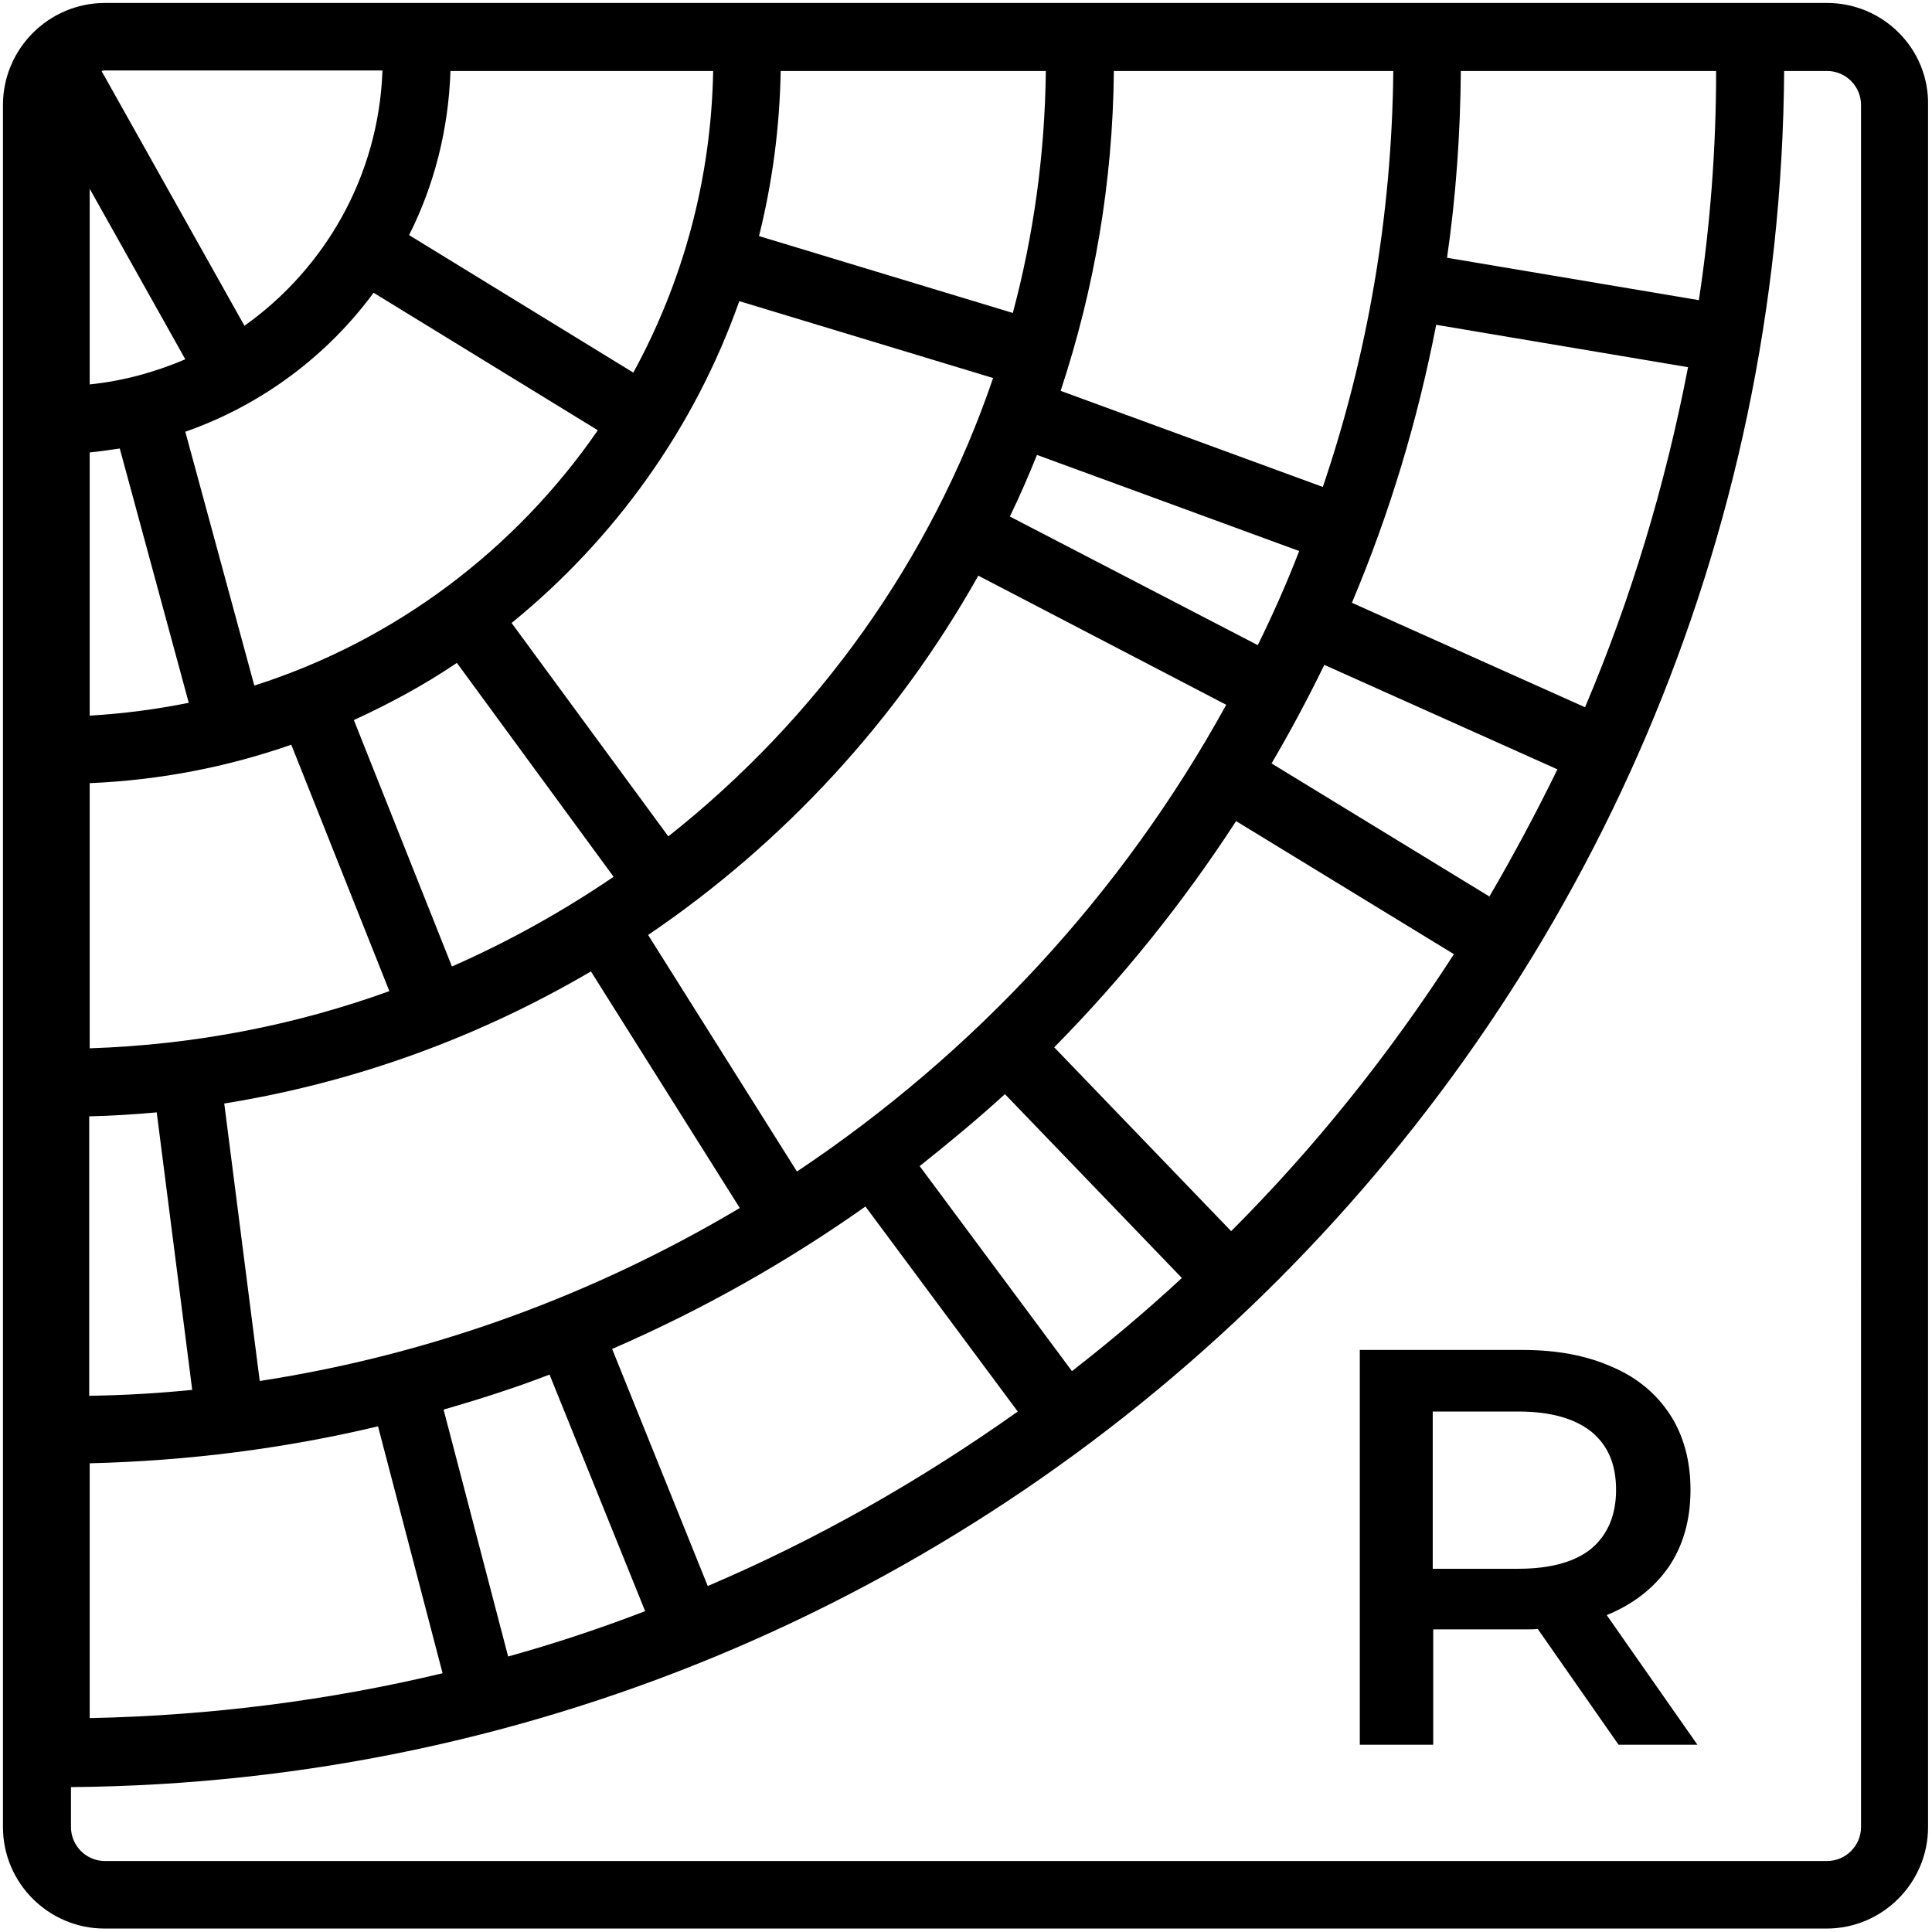 <?xml version="1.0" encoding="utf-8"?>
<!-- Generator: Adobe Illustrator 22.0.0, SVG Export Plug-In . SVG Version: 6.00 Build 0)  -->
<svg version="1.1" id="Layer_1" xmlns="http://www.w3.org/2000/svg" xmlns:xlink="http://www.w3.org/1999/xlink" x="0px" y="0px"
	 viewBox="0 0 392 392" style="enable-background:new 0 0 392 392;" xml:space="preserve">
<style type="text/css">
	.st0{fill:#010101;}
</style>
<g>
	<path d="M338.6,317.9c2.9-4.3,4.4-9.5,4.4-15.6c0-5.9-1.4-11-4.1-15.2c-2.8-4.3-6.7-7.6-11.9-9.8c-5.2-2.3-11.2-3.4-18.1-3.4h-33
		v80.1h14.9v-23.4h18.1c1.4,0,2.4,0,3.1-0.1l16.4,23.5h16l-18.4-26.3C331.4,325.5,335.6,322.2,338.6,317.9z M308.1,318.3h-17.4
		v-31.9h17.4c6.5,0,11.4,1.4,14.8,4.1c3.4,2.8,5,6.7,5,11.8c0,5.1-1.7,9.1-5,11.9C319.6,316.9,314.6,318.3,308.1,318.3z"/>
	<path d="M370.7,0.6H21.3C9.9,0.6,0.6,9.9,0.6,21.3v349.4c0,11.4,9.3,20.6,20.6,20.6h349.4c11.4,0,20.6-9.3,20.6-20.6V21.3
		C391.4,9.9,382.1,0.6,370.7,0.6z M161.7,237.7l-30.2-48c27.6-18.7,50.6-43.7,67-72.9l50.3,26.2
		C227.8,181.2,197.8,213.6,161.7,237.7z M52.7,280.2l-7.2-56.3c26.8-4.3,51.9-13.6,74.4-26.8l30.2,48
		C120.7,262.6,87.8,274.8,52.7,280.2z M24.3,91l14,51.6c-6.5,1.3-13.2,2.2-20.1,2.6V91.8C20.2,91.6,22.3,91.3,24.3,91z M150,61.1
		l51.5,15.6c-12.6,37-35.8,69.2-65.9,93l-31.8-43.3C124.7,109.4,140.9,86.9,150,61.1z M92.7,134.5l31.8,43.4
		c-10.3,7-21.2,13.1-32.8,18.2l-19.9-50C79.2,142.7,86.2,138.9,92.7,134.5z M59.1,151.1l19.9,50C59.9,208,39.5,212,18.2,212.7v-53.8
		C32.5,158.3,46.2,155.6,59.1,151.1z M18.2,226.5c4.6-0.1,9.1-0.4,13.6-0.8l7.2,56.3c-6.9,0.7-13.8,1.1-20.9,1.2V226.5z
		 M255.2,130.9l-50.3-26.1c2-4.1,3.8-8.3,5.5-12.5l53.2,19.5C261.1,118.3,258.3,124.6,255.2,130.9z M268.4,98.8l-53.2-19.5
		c6.8-20.5,10.6-42.3,10.8-64.9h56.7C282.4,43.9,277.4,72.3,268.4,98.8z M205.5,63.5L154,47.9c2.7-10.8,4.2-22,4.4-33.5h53.8
		C212,31.4,209.7,47.8,205.5,63.5z M128.5,75.6L83,47.7c5.1-10.1,8-21.4,8.4-33.3h53.3C144.3,36.5,138.5,57.3,128.5,75.6z
		 M75.8,59.4l45.5,27.9c-16.7,24.2-41.1,42.7-69.7,51.8l-14-51.5C53,82.2,66.3,72.3,75.8,59.4z M18.2,78V38.3l19.4,34.6
		C31.5,75.5,25,77.3,18.2,78z M18.2,296.9c20.1-0.5,39.6-3,58.5-7.5l13.1,50.1c-23,5.5-47,8.6-71.6,9.1V296.9z M103.1,336.1L90,286
		c7.3-2.1,14.5-4.4,21.5-7.1l19.4,48C121.8,330.4,112.5,333.5,103.1,336.1z M143.6,321.8l-19.4-48.1c18.2-7.9,35.4-17.6,51.4-28.9
		l30.9,41.6C186.9,300.3,165.9,312.3,143.6,321.8z M217.5,278.2l-30.9-41.6c5.9-4.7,11.7-9.5,17.3-14.6l35.9,37.3
		C232.7,265.9,225.2,272.2,217.5,278.2z M249.8,249.8l-35.9-37.3c13.8-14,26.2-29.4,36.9-45.9l44.2,27
		C281.9,213.9,266.8,232.8,249.8,249.8z M302.2,181.9l-44.2-27c3.8-6.5,7.4-13.2,10.7-20l47.3,21.2
		C311.7,164.9,307.1,173.5,302.2,181.9z M321.6,143.5l-47.3-21.2c7.6-18,13.3-36.8,17.1-56.4l51.1,8.6
		C337.9,98.4,330.9,121.6,321.6,143.5z M344.7,60.9l-51.1-8.6c1.8-12.4,2.7-25,2.8-37.9h51.8C348.2,30.2,347,45.7,344.7,60.9z
		 M77.6,14.4c-0.8,21.4-11.7,40.1-28,51.7l-29-51.7c0.2,0,0.4-0.1,0.6-0.1H77.6z M377.6,370.7c0,3.8-3.1,6.9-6.9,6.9H21.3
		c-3.8,0-6.9-3.1-6.9-6.9v-8.1C205.6,361,360.7,205.6,362,14.4h8.7c3.8,0,6.9,3.1,6.9,6.9V370.7z"/>
</g>
</svg>
